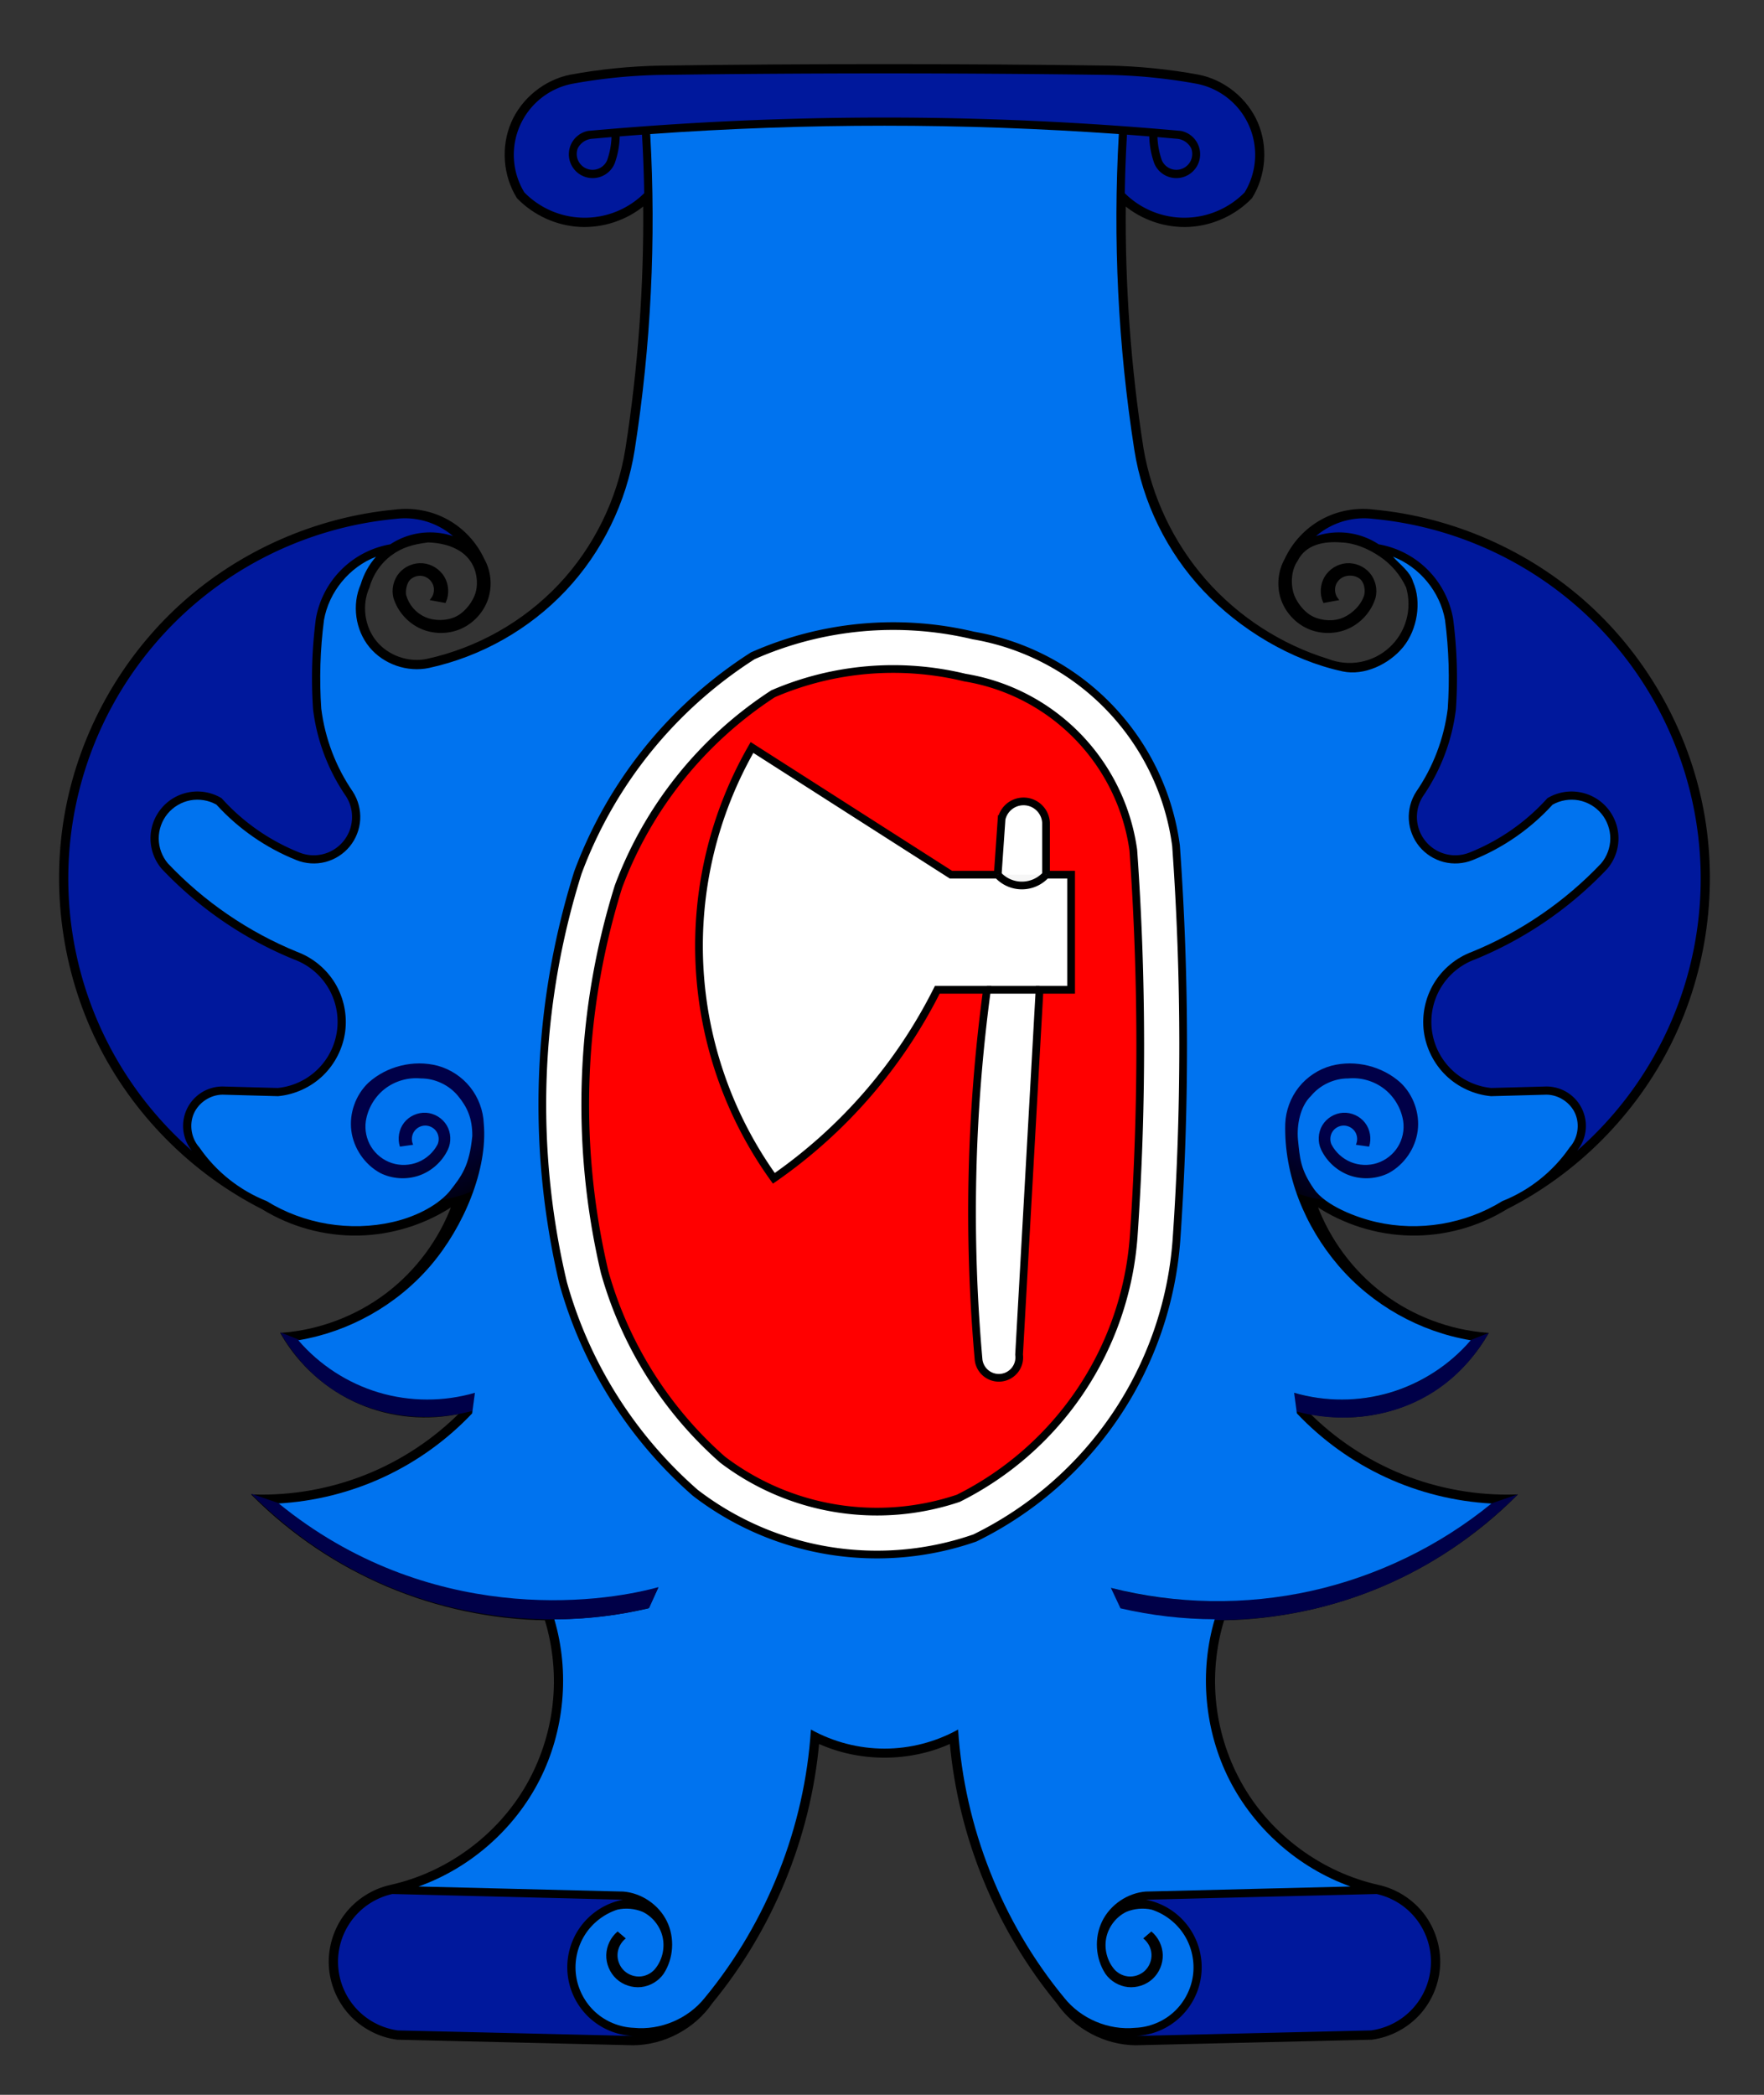<?xml version="1.0" encoding="UTF-8" standalone="no"?>
<!-- Created with Inkscape (http://www.inkscape.org/) -->

<svg
   xmlns:dc="http://purl.org/dc/elements/1.1/"
   xmlns:cc="http://creativecommons.org/ns#"
   xmlns:rdf="http://www.w3.org/1999/02/22-rdf-syntax-ns#"
   xmlns:svg="http://www.w3.org/2000/svg"
   xmlns="http://www.w3.org/2000/svg"
   xmlns:xlink="http://www.w3.org/1999/xlink"
   xmlns:sodipodi="http://sodipodi.sourceforge.net/DTD/sodipodi-0.dtd"
   xmlns:inkscape="http://www.inkscape.org/namespaces/inkscape"
   width="800"
   height="950"
   id="svg2"
   version="1.1"
   inkscape:version="0.48.4 r9939"
   sodipodi:docname="POL Oksa COA.svg">
  <rect width="100%" height="100%" fill="#333333" stroke="none"/>
  <title
     id="title4820">POL Oksa COA</title>
  <defs
     id="defs4">
    <linearGradient
       id="linearGradient3954">
      <stop
         style="stop-color:#000048;stop-opacity:1;"
         offset="0"
         id="stop3956" />
      <stop
         style="stop-color:#000048;stop-opacity:0;"
         offset="1"
         id="stop3958" />
    </linearGradient>
    <linearGradient
       id="linearGradient3946">
      <stop
         style="stop-color:#000048;stop-opacity:1;"
         offset="0"
         id="stop3948" />
      <stop
         style="stop-color:#000048;stop-opacity:0;"
         offset="1"
         id="stop3950" />
    </linearGradient>
    <symbol
       id="_ArchTick">
      <path
         id="path3416"
         d="m -36180.478,9046.488 0.172,-0.172"
         style="fill:none;stroke:#000000"
         inkscape:connector-curvature="0" />
    </symbol>
    <symbol
       id="*Paper_Space" />
    <symbol
       id="*MODEL_SPACE" />
    <pattern
       id="Hatch"
       x="0"
       y="0"
       patternUnits="userSpaceOnUse"
       width="8"
       height="8">
      <path
         id="path3407"
         d="M8 4 l-4,4"
         stroke-width="0.25"
         stroke="#000000"
         linecap="square" />
      <path
         id="path3409"
         d="M6 2 l-4,4"
         stroke-width="0.25"
         stroke="#000000"
         linecap="square" />
      <path
         id="path3411"
         d="M4 0 l-4,4"
         stroke-width="0.25"
         stroke="#000000"
         linecap="square" />
    </pattern>
    <marker
       orient="auto"
       id="DistanceX"
       style="overflow:visible"
       refX="0"
       refY="0">
      <path
         id="path3404"
         d="M 3,-3 -3,3 M 0,-5 0,5"
         style="stroke:#000000;stroke-width:0.5"
         inkscape:connector-curvature="0" />
    </marker>
    <symbol
       id="_ArchTick-9">
      <path
         id="path3090"
         d="M -192700.148,42916.121 L -192699.246,42915.22"
         style="stroke:#000000;fill:none" />
    </symbol>
    <symbol
       id="*Paper_Space-0" />
    <symbol
       id="*MODEL_SPACE-4" />
    <pattern
       id="Hatch-7"
       x="0"
       y="0"
       patternUnits="userSpaceOnUse"
       width="8"
       height="8">
      <path
         id="path3081"
         d="M8 4 l-4,4"
         stroke-width="0.25"
         stroke="#000000"
         linecap="square" />
      <path
         id="path3083"
         d="M6 2 l-4,4"
         stroke-width="0.25"
         stroke="#000000"
         linecap="square" />
      <path
         id="path3085"
         d="M4 0 l-4,4"
         stroke-width="0.25"
         stroke="#000000"
         linecap="square" />
    </pattern>
    <marker
       orient="auto"
       id="DistanceX-1"
       style="overflow:visible"
       refX="0.0"
       refY="0.0">
      <path
         id="path3078"
         d="M 3,-3 L -3,3 M 0,-5 L  0,5"
         style="stroke:#000000; stroke-width:0.5" />
    </marker>
    <linearGradient
       inkscape:collect="always"
       xlink:href="#linearGradient3954"
       id="linearGradient3964"
       x1="194.049"
       y1="524.477"
       x2="218.957"
       y2="561.398"
       gradientUnits="userSpaceOnUse" />
    <linearGradient
       inkscape:collect="always"
       xlink:href="#linearGradient3954"
       id="linearGradient3968"
       gradientUnits="userSpaceOnUse"
       x1="194.049"
       y1="524.477"
       x2="218.957"
       y2="561.398" />
  </defs>
  <sodipodi:namedview
     id="base"
     pagecolor="#ffffff"
     bordercolor="#666666"
     borderopacity="1.0"
     inkscape:pageopacity="0.0"
     inkscape:pageshadow="2"
     inkscape:zoom="0.81894737"
     inkscape:cx="400"
     inkscape:cy="475"
     inkscape:document-units="px"
     inkscape:current-layer="g3092"
     showgrid="false"
     width="1200px"
     height="1000px"
     inkscape:window-width="1568"
     inkscape:window-height="993"
     inkscape:window-x="0"
     inkscape:window-y="0"
     inkscape:window-maximized="0" />
  <g
     inkscape:label="Layer 1"
     inkscape:groupmode="layer"
     id="layer1"
     transform="translate(0,-102.362)">
    <g
       id="g3682"
       transform="matrix(5.409,0,0,5.409,-2505.43,-4659.643)">
      <g
         id="g3418"
         inkscape:label="0">
        <g
           id="g3138"
           transform="matrix(0.19,0,0,0.19,317.868,849.03)">
          <g
             id="g3092"
             inkscape:label="0">
            <path
               id="path3094"
               d="m 1429.637,698.174 c -12.608,7.785 -27.479,11.855 -42.294,11.575 -14.815,-0.28 -29.521,-4.909 -41.826,-13.164 5.77,15.633 16.105,29.551 29.402,39.595 13.297,10.044 29.51,16.18 46.125,17.456 -7.71,13.397 -19.814,24.216 -33.989,30.38 -14.175,6.164 -30.342,7.639 -45.399,4.143 11.914,12.075 26.334,21.666 42.077,27.985 15.743,6.318 32.793,9.358 49.749,8.869 -16.917,16.869 -37.102,30.448 -59.101,39.761 -22,9.313 -45.799,14.354 -69.686,14.759 -3.762,12.183 -4.971,25.148 -3.527,37.817 1.444,12.669 5.541,25.029 11.949,36.053 12.816,22.047 35.126,38.355 60.023,43.874 7.77,1.723 14.886,6.255 19.733,12.568 4.846,6.313 7.386,14.359 7.042,22.311 -0.344,7.952 -3.569,15.748 -8.942,21.619 -5.373,5.871 -12.854,9.773 -20.744,10.818 l -104.215,2.453 c -13.5,-0.124 -26.753,-7.177 -34.398,-18.303 -26.712,-32.433 -43.368,-73.035 -47.127,-114.884 -18.313,8.381 -40.268,8.381 -58.581,0 -3.759,41.849 -20.414,82.45 -47.127,114.884 -7.645,11.127 -20.898,18.179 -34.398,18.303 l -104.214,-2.453 c -7.89,-1.045 -15.371,-4.946 -20.744,-10.818 -5.373,-5.871 -8.598,-13.668 -8.942,-21.619 -0.344,-7.952 2.196,-15.997 7.042,-22.311 4.846,-6.313 11.963,-10.846 19.733,-12.568 24.897,-5.52 47.207,-21.827 60.023,-43.874 6.408,-11.024 10.505,-23.384 11.949,-36.053 1.444,-12.669 0.235,-25.634 -3.527,-37.817 -23.887,-0.405 -47.686,-5.446 -69.686,-14.759 -22,-9.313 -42.184,-22.893 -59.101,-39.761 16.956,0.489 34.006,-2.551 49.749,-8.869 15.743,-6.318 30.163,-15.909 42.077,-27.985 -15.056,3.496 -31.224,2.021 -45.399,-4.143 -14.175,-6.164 -26.279,-16.983 -33.989,-30.38 16.615,-1.276 32.828,-7.412 46.125,-17.456 13.297,-10.044 23.632,-23.962 29.402,-39.595 -12.305,8.256 -27.011,12.884 -41.826,13.164 -14.815,0.28 -29.686,-3.79 -42.293,-11.575 -31.269,-15.845 -57.17,-42.063 -72.632,-73.523 -15.462,-31.46 -20.398,-67.982 -13.842,-102.418 6.556,-34.435 24.568,-66.589 50.509,-90.166 25.941,-23.577 59.664,-38.443 94.568,-41.689 7.843,-1 15.992,0.565 22.907,4.398 6.915,3.833 12.559,9.916 15.867,17.097 2.952,5.221 3.57,11.708 1.656,17.392 -1.914,5.685 -6.329,10.476 -11.838,12.849 -5.509,2.372 -12.024,2.287 -17.469,-0.228 -5.445,-2.515 -9.733,-7.421 -11.498,-13.154 -0.922,-3.622 0.008,-7.665 2.42,-10.52 2.413,-2.855 6.244,-4.446 9.969,-4.14 3.725,0.306 7.246,2.5 9.161,5.71 1.915,3.21 2.173,7.351 0.673,10.774 l -5.799,-1.068 c 1.41,-1.75 1.848,-4.236 1.121,-6.363 -0.727,-2.127 -2.595,-3.824 -4.781,-4.345 -2.186,-0.521 -4.619,0.152 -6.227,1.722 -1.608,1.57 -2.338,5.129 -1.869,7.327 1.284,4.429 4.4,8.039 8.609,9.923 4.21,1.884 9.817,1.818 13.976,-0.175 4.159,-1.993 7.936,-6.83 9.104,-11.292 1.168,-4.462 0.277,-9.99 -2.372,-13.765 -3.873,-5.907 -11.558,-8.422 -19.155,-8.637 -6.855,0.813 -11.835,2.321 -16.57,5.848 -4.735,3.527 -8.244,8.67 -9.801,14.365 -3.504,7.768 -2.252,17.463 3.11,24.087 5.362,6.624 14.584,9.866 22.912,8.056 22.18,-4.844 42.817,-16.525 58.388,-33.046 15.571,-16.521 26.009,-37.814 29.533,-60.241 5.564,-35.648 8.184,-71.755 7.824,-107.833 -7.851,6.598 -18.252,10.078 -28.492,9.534 -10.241,-0.544 -20.214,-5.107 -27.322,-12.499 -6.058,-9.718 -7.005,-22.434 -2.453,-32.941 4.551,-10.508 14.475,-18.515 25.707,-20.744 13.116,-2.411 26.428,-3.747 39.761,-3.991 65.851,-0.892 131.715,-0.892 197.566,0 13.333,0.244 26.646,1.58 39.761,3.991 11.232,2.228 21.156,10.236 25.707,20.744 4.551,10.508 3.604,23.224 -2.453,32.941 -7.107,7.392 -17.081,11.955 -27.322,12.499 -10.241,0.544 -20.642,-2.936 -28.492,-9.534 -0.36,36.078 2.26,72.185 7.824,107.833 3.636,21.452 13.329,41.844 27.667,58.209 14.339,16.365 33.28,28.654 54.068,35.078 4.587,1.804 9.682,2.293 14.528,1.395 4.846,-0.898 9.428,-3.18 13.064,-6.507 3.636,-3.327 6.315,-7.689 7.639,-12.436 1.324,-4.748 1.288,-9.866 -0.102,-14.595 -2.578,-5.623 -6.736,-10.511 -11.874,-13.956 -5.138,-3.445 -11.048,-6.008 -17.228,-6.257 -7.425,-0.557 -15.854,0.685 -19.726,8.447 -2.649,3.776 -3.159,9.494 -1.991,13.956 1.168,4.462 4.945,9.298 9.104,11.292 4.159,1.993 9.585,2.259 13.795,0.375 4.21,-1.884 8.159,-5.837 9.443,-10.266 0.769,-4.12 -0.914,-6.935 -2.522,-7.945 -1.903,-1.195 -4.041,-1.481 -6.227,-0.96 -2.186,0.521 -4.054,2.219 -4.781,4.345 -0.727,2.127 -0.289,4.613 1.121,6.363 l -5.799,1.068 c -1.5,-3.423 -1.242,-7.564 0.673,-10.774 1.915,-3.21 5.436,-5.404 9.161,-5.71 3.725,-0.306 7.557,1.286 9.969,4.14 2.413,2.855 3.343,6.898 2.42,10.52 -1.765,5.733 -6.053,10.638 -11.498,13.154 -5.445,2.515 -11.96,2.601 -17.469,0.228 -5.509,-2.372 -9.924,-7.164 -11.838,-12.849 -1.914,-5.685 -1.297,-12.171 1.655,-17.392 3.307,-7.181 8.952,-13.264 15.867,-17.097 6.915,-3.833 15.064,-5.398 22.907,-4.398 34.904,3.246 68.627,18.112 94.568,41.689 25.941,23.577 43.953,55.73 50.509,90.166 6.556,34.435 1.62,70.958 -13.842,102.418 -15.462,31.46 -41.363,57.678 -72.632,73.523 z"
               style="fill:#000000;fill-opacity:1;stroke:#000000"
               inkscape:connector-curvature="0"
               sodipodi:nodetypes="cscscscscscssssssccccccccsssssscscscscscscssscscssscsssccssscsssccscscsccscsccccscsccscssscsccssscsssccssscssscscsssc" />
            <path
               sodipodi:type="arc"
               style="fill:url(#linearGradient3964);fill-opacity:1;stroke:none"
               id="path3944"
               sodipodi:cx="196.9456"
               sodipodi:cy="514.98193"
               sodipodi:rx="39.968372"
               sodipodi:ry="40.547626"
               d="m 236.914,514.982 a 39.968,40.548 0 1 1 -79.937,0 39.968,40.548 0 1 1 79.937,0 z"
               transform="matrix(0.972,0,0,0.798,763.04,251.331)" />
            <path
               sodipodi:nodetypes="ccccc"
               inkscape:connector-curvature="0"
               id="path3942"
               d="m 1434.694,824.428 -11.927,4.105 c -66.163,54.151 -141.383,44.543 -167.759,37.145 l 4.106,9.188 c 48.452,12.064 119.827,5.411 175.58,-50.438 z"
               style="fill:#000048;fill-opacity:1;stroke:none" />
            <path
               sodipodi:nodetypes="ccccc"
               inkscape:connector-curvature="0"
               id="path3940"
               d="m 1421.818,753.227 -8.157,3.199 c -28.048,32.536 -65.224,27.028 -77.798,23.263 l 1.108,8.153 c 24.124,6.773 63.409,2.929 84.847,-34.615 z"
               style="fill:#000048;fill-opacity:1;stroke:none" />
            <path
               style="fill:#000048;fill-opacity:1;stroke:none"
               d="m 128.575,606.008 8.396,3.293 c 28.871,33.495 67.137,27.824 80.08,23.948 l -1.14,8.393 c -24.832,6.972 -65.269,3.015 -87.336,-35.635 z"
               id="path3936"
               inkscape:connector-curvature="0"
               transform="matrix(0.972,0,0,0.971,763.602,164.534)"
               sodipodi:nodetypes="ccccc" />
            <path
               transform="matrix(-0.972,0,0,0.798,1545.256,251.331)"
               d="m 236.914,514.982 a 39.968,40.548 0 1 1 -79.937,0 39.968,40.548 0 1 1 79.937,0 z"
               sodipodi:ry="40.547626"
               sodipodi:rx="39.968372"
               sodipodi:cy="514.98193"
               sodipodi:cx="196.9456"
               id="path3966"
               style="fill:url(#linearGradient3968);fill-opacity:1;stroke:none"
               sodipodi:type="arc" />
            <path
               id="path3096"
               d="m 1258.609,224.197 c -2.644,46.505 -0.348,93.288 6.836,139.311 3.614,23.149 14.377,45.132 30.447,62.183 16.07,17.05 38.519,30.619 61.414,35.596 9.582,2.083 20.572,-3.141 26.779,-10.732 6.207,-7.591 8.3,-19.866 4.356,-28.843 -1.323,-4.483 -5.739,-7.525 -8.842,-11.021 11.761,4.54 20.791,15.529 22.966,27.946 1.683,12.951 2.084,26.069 1.197,39.099 -1.624,13.093 -6.445,25.779 -13.925,36.647 -2.344,3.625 -3.502,8.004 -3.257,12.314 0.246,4.31 1.894,8.529 4.635,11.864 2.741,3.335 6.561,5.769 10.742,6.845 4.181,1.076 8.701,0.788 12.711,-0.81 13.438,-5.354 25.631,-13.803 35.364,-24.504 3.458,-1.943 7.605,-2.629 11.504,-1.902 3.899,0.727 7.521,2.861 10.046,5.92 2.525,3.059 3.935,7.019 3.91,10.985 -0.025,3.966 -1.483,7.909 -4.046,10.936 -15.957,16.85 -35.537,30.251 -57.02,39.028 -6.935,2.568 -12.951,7.549 -16.769,13.883 -3.818,6.334 -5.413,13.979 -4.445,21.311 0.968,7.332 4.49,14.302 9.821,19.429 5.33,5.127 12.432,8.376 19.796,9.058 l 24.529,-0.663 c 5.34,0.046 10.506,3.458 12.643,8.353 2.137,4.895 1.128,11.003 -2.469,14.95 -7.258,10.582 -17.728,18.93 -29.661,23.647 -16.408,10.178 -36.885,13.574 -55.7,9.238 -8.785,-1.987 -22.394,-7.211 -27.503,-14.629 -6.024,-8.747 -6.131,-13.454 -7.024,-21.888 -0.511,-5.929 0.815,-14.398 5.796,-19.146 3.97,-4.812 10.159,-7.715 16.398,-7.69 5.614,-0.545 11.414,1.132 15.87,4.59 4.456,3.458 7.521,8.659 8.387,14.233 0.576,3.903 -0.271,8.001 -2.349,11.355 -2.077,3.354 -5.368,5.939 -9.12,7.162 -3.751,1.223 -7.933,1.075 -11.588,-0.41 -3.655,-1.485 -6.755,-4.296 -8.59,-7.789 -0.808,-1.807 -0.631,-4.02 0.456,-5.675 1.086,-1.655 3.046,-2.698 5.026,-2.675 1.979,0.023 3.915,1.112 4.962,2.791 1.048,1.68 1.174,3.897 0.324,5.684 l 5.838,0.828 c 1.156,-3.522 0.456,-7.597 -1.808,-10.532 -2.264,-2.935 -6.029,-4.646 -9.729,-4.422 -3.7,0.224 -7.23,2.377 -9.124,5.564 -1.893,3.187 -2.096,7.317 -0.523,10.674 2.498,5.319 7.208,9.555 12.761,11.478 5.553,1.922 11.874,1.504 17.125,-1.132 6.844,-3.74 11.723,-10.872 12.728,-18.606 1.005,-7.734 -1.889,-15.876 -7.55,-21.241 -8.094,-7.32 -19.952,-10.23 -30.515,-7.486 -5.626,1.53 -10.738,4.892 -14.37,9.452 -3.633,4.56 -5.768,10.294 -6.002,16.119 -0.615,22.779 8.702,45.39 23.519,62.692 14.818,17.302 35.856,29.161 58.33,32.88 -9.323,10.872 -21.826,18.984 -35.554,23.067 -13.728,4.083 -28.632,4.122 -42.381,0.112 l 1.21,9.084 c 11.097,11.746 24.448,21.355 39.109,28.147 14.662,6.793 30.624,10.764 46.759,11.635 -23.033,18.809 -50.515,32.132 -79.548,38.565 -29.033,6.432 -59.571,5.964 -88.392,-1.356 l 4.237,9.04 c 13.623,3.157 27.601,4.779 41.585,4.824 -6.896,23.305 -4.526,49.216 6.483,70.884 11.009,21.668 30.538,38.86 53.427,47.033 l -90.351,2.235 c -8.083,0.65 -15.657,5.805 -19.226,13.087 -3.569,7.282 -3.004,16.426 1.435,23.213 2.269,3.235 5.974,5.422 9.903,5.845 3.929,0.423 8.015,-0.925 10.92,-3.603 2.906,-2.678 4.582,-6.64 4.481,-10.59 -0.102,-3.95 -1.979,-7.821 -5.019,-10.346 l -3.607,3.071 c 2.144,1.647 3.516,4.26 3.654,6.961 0.139,2.7 -0.959,5.44 -2.923,7.298 -1.964,1.858 -4.76,2.802 -7.449,2.514 -2.689,-0.288 -5.221,-1.803 -6.747,-4.035 -2.827,-3.855 -3.846,-8.981 -2.708,-13.624 1.138,-4.643 4.412,-8.717 8.701,-10.827 3.518,-1.466 7.491,-1.815 11.21,-0.985 5.909,1.923 11.1,5.977 14.396,11.245 3.296,5.268 4.672,11.709 3.816,17.864 -0.856,6.155 -3.937,11.976 -8.545,16.145 -4.608,4.169 -10.708,6.654 -16.918,6.891 -11.774,1.178 -23.995,-3.991 -31.35,-13.261 -27.446,-33.272 -44.082,-75.321 -46.829,-118.364 -9.878,5.497 -21.17,8.428 -32.474,8.428 -11.304,0 -22.596,-2.93 -32.474,-8.428 -2.747,43.044 -19.383,85.093 -46.829,118.364 -7.355,9.27 -19.575,14.44 -31.349,13.261 -6.21,-0.237 -12.31,-2.722 -16.918,-6.891 -4.608,-4.169 -7.689,-9.991 -8.545,-16.145 -0.856,-6.155 0.52,-12.596 3.816,-17.864 3.296,-5.268 8.486,-9.323 14.396,-11.245 3.719,-0.83 7.693,-0.481 11.21,0.985 4.29,2.11 7.563,6.184 8.701,10.827 1.138,4.643 0.119,9.769 -2.708,13.624 -1.526,2.232 -4.059,3.747 -6.747,4.035 -2.688,0.288 -5.485,-0.655 -7.449,-2.514 -1.964,-1.858 -3.061,-4.598 -2.923,-7.298 0.139,-2.7 1.51,-5.313 3.654,-6.961 l -3.607,-3.071 c -3.039,2.525 -4.917,6.396 -5.019,10.346 -0.102,3.95 1.575,7.912 4.481,10.59 2.906,2.678 6.992,4.026 10.92,3.603 3.929,-0.423 7.634,-2.61 9.903,-5.845 4.439,-6.787 5.003,-15.931 1.435,-23.213 -3.569,-7.282 -11.143,-12.437 -19.226,-13.087 l -90.351,-2.235 c 22.888,-8.173 42.418,-25.366 53.427,-47.033 11.008,-21.668 13.378,-47.579 6.483,-70.884 13.984,-0.045 27.962,-1.667 41.585,-4.824 l 4.237,-9.04 c -28.822,7.32 -59.36,7.789 -88.392,1.356 -29.033,-6.432 -56.515,-19.756 -79.548,-38.565 16.135,-0.87 32.098,-4.842 46.759,-11.635 14.662,-6.793 28.013,-16.401 39.109,-28.147 l 1.21,-9.084 c -13.749,4.01 -28.653,3.971 -42.381,-0.112 -13.728,-4.083 -26.231,-12.194 -35.554,-23.067 22.474,-3.719 43.512,-15.578 58.33,-32.88 14.818,-17.302 25.303,-42.749 23.519,-62.692 -0.234,-5.825 -2.369,-11.559 -6.002,-16.119 -3.633,-4.56 -8.744,-7.922 -14.37,-9.452 -10.563,-2.743 -22.421,0.166 -30.515,7.486 -5.661,5.365 -8.555,13.507 -7.55,21.241 1.005,7.734 5.884,14.866 12.728,18.606 5.251,2.636 11.573,3.054 17.125,1.132 5.553,-1.922 10.263,-6.159 12.76,-11.478 1.573,-3.357 1.37,-7.487 -0.523,-10.674 -1.893,-3.187 -5.424,-5.34 -9.124,-5.564 -3.7,-0.224 -7.464,1.487 -9.729,4.422 -2.264,2.935 -2.964,7.01 -1.808,10.532 l 5.838,-0.828 c -0.85,-1.788 -0.724,-4.005 0.324,-5.684 1.048,-1.68 2.983,-2.768 4.962,-2.791 1.979,-0.023 3.939,1.02 5.026,2.675 1.086,1.655 1.264,3.868 0.456,5.675 -1.835,3.493 -4.935,6.304 -8.59,7.789 -3.655,1.485 -7.837,1.633 -11.588,0.41 -3.751,-1.223 -7.042,-3.807 -9.12,-7.162 -2.077,-3.354 -2.925,-7.452 -2.349,-11.355 0.866,-5.573 3.931,-10.775 8.387,-14.233 4.456,-3.458 10.256,-5.135 15.87,-4.59 6.239,-0.025 12.427,2.878 16.398,7.69 3.97,4.812 6.376,9.744 6.324,17.718 -1.331,13.275 -4.61,17.551 -10.185,24.613 -5.914,6.794 -16.086,11.344 -24.871,13.331 -18.815,4.336 -39.292,0.94 -55.7,-9.238 -11.933,-4.717 -22.404,-13.065 -29.661,-23.647 -3.597,-3.948 -4.606,-10.056 -2.469,-14.95 2.137,-4.895 7.302,-8.307 12.643,-8.353 l 24.529,0.663 c 7.364,-0.682 14.466,-3.931 19.796,-9.058 5.33,-5.127 8.853,-12.097 9.821,-19.429 0.967,-7.332 -0.627,-14.977 -4.445,-21.311 -3.818,-6.334 -9.834,-11.314 -16.769,-13.883 -21.483,-8.777 -41.063,-22.178 -57.02,-39.028 -2.563,-3.027 -4.022,-6.97 -4.046,-10.936 -0.025,-3.966 1.385,-7.927 3.91,-10.985 2.525,-3.059 6.147,-5.193 10.046,-5.92 3.899,-0.727 8.047,-0.041 11.504,1.902 9.733,10.701 21.926,19.15 35.364,24.504 4.01,1.598 8.53,1.886 12.711,0.81 4.181,-1.076 8,-3.51 10.741,-6.845 2.741,-3.335 4.389,-7.554 4.635,-11.864 0.246,-4.31 -0.912,-8.689 -3.257,-12.314 -7.481,-10.868 -12.301,-23.553 -13.925,-36.647 -0.888,-13.03 -0.486,-26.147 1.197,-39.099 2.175,-12.417 11.206,-23.407 22.966,-27.946 -3.103,3.495 -5.424,7.68 -6.747,12.163 -3.944,8.978 -2.423,20.11 3.785,27.701 6.208,7.591 16.816,11.292 26.398,9.208 22.895,-4.977 44.202,-17.023 60.272,-34.073 16.07,-17.05 26.833,-39.033 30.447,-62.183 7.184,-46.022 9.479,-92.806 6.836,-139.311 68.822,-4.922 137.995,-4.922 206.817,0 z"
               style="fill:#0073ef;fill-opacity:1;stroke:none"
               inkscape:connector-curvature="0"
               sodipodi:nodetypes="csssscccccsssscsssccsssccscccscccscssscsssccssscscsccscscsccscscccsccscsssccssscsccssscccscccsssccscsssccssscsccscccscsccscscsccscscsssccssscssscscscccccsccsssccssscsssscccccsssscc" />
            <path
               id="path3098"
               d="m 904.268,438.095 a 40.36,40.36 0 0 1 32.864,-32.882 31.929,31.929 0 0 1 27.652,-3.612 32.589,32.589 0 0 0 -25.063,-7.632 159.444,159.444 0 0 0 -90.168,278.828 17.396,17.396 0 0 1 13.537,-28.329 l 24.359,0.658 a 29.328,29.328 0 0 0 7.22,-56.706 167.518,167.518 0 0 1 -58.398,-39.98 20.696,20.696 0 0 1 26.399,-31.184 92.059,92.059 0 0 0 34.399,23.988 16.917,16.917 0 0 0 20.493,-24.861 86.164,86.164 0 0 1 -14.515,-38.303 202.251,202.251 0 0 1 1.222,-39.985 z"
               style="fill:#00189c;fill-opacity:1;stroke:none"
               inkscape:connector-curvature="0" />
            <path
               id="path3100"
               d="m 1044.41,1063.44 -103.953,-2.447 a 30.605,30.605 0 0 1 -2.416,-60.193 l 101.793,2.518 a 30.346,30.346 0 0 0 4.577,60.122 l 0,0 z"
               style="fill:#00189c;fill-opacity:1;stroke:none"
               inkscape:connector-curvature="0" />
            <path
               id="path3102"
               d="m 1034.743,225.518 -8.315,0.722 a 7.768,7.768 0 0 0 -6.603,4.301 6.998,6.998 0 0 0 12.964,5.256 34.359,34.359 0 0 0 1.954,-10.28 z"
               style="fill:#00189c;fill-opacity:1;stroke:none"
               inkscape:connector-curvature="0" />
            <path
               id="path3104"
               d="m 1286.009,222.796 a 1453.161,1453.161 0 0 0 -261.618,0 10.513,10.513 0 1 0 11.757,14.311 37.833,37.833 0 0 0 2.212,-11.886 1449.554,1449.554 0 0 1 9.833,-0.762 576.307,576.307 0 0 1 0.957,25.84 37.306,37.306 0 0 1 -52.884,-0.374 31.948,31.948 0 0 1 21.067,-47.914 241.038,241.038 0 0 1 39.141,-3.928 7292.413,7292.413 0 0 1 197.451,0 241.038,241.038 0 0 1 39.141,3.928 31.948,31.948 0 0 1 21.067,47.914 37.306,37.306 0 0 1 -52.884,0.374 576.307,576.307 0 0 1 0.957,-25.84 1449.554,1449.554 0 0 1 9.833,0.762 37.833,37.833 0 0 0 2.212,11.886 10.513,10.513 0 1 0 11.757,-14.311 z"
               style="fill:#00189c;fill-opacity:1;stroke:none"
               inkscape:connector-curvature="0" />
            <path
               id="path3106"
               d="m 1275.657,225.518 8.315,0.722 a 7.768,7.768 0 0 1 6.603,4.301 6.998,6.998 0 0 1 -12.964,5.256 34.359,34.359 0 0 1 -1.954,-10.28 z"
               style="fill:#00189c;fill-opacity:1;stroke:none"
               inkscape:connector-curvature="0" />
            <path
               id="path3108"
               d="m 1406.132,438.095 a 40.36,40.36 0 0 0 -32.864,-32.882 31.929,31.929 0 0 0 -27.652,-3.612 32.589,32.589 0 0 1 25.063,-7.632 159.444,159.444 0 0 1 90.168,278.828 17.396,17.396 0 0 0 -13.537,-28.329 l -24.359,0.658 a 29.328,29.328 0 0 1 -7.22,-56.706 167.518,167.518 0 0 0 58.398,-39.98 20.696,20.696 0 0 0 -26.399,-31.184 92.059,92.059 0 0 1 -34.399,23.988 16.917,16.917 0 0 1 -20.493,-24.861 86.164,86.164 0 0 0 14.515,-38.303 202.251,202.251 0 0 0 -1.222,-39.985 z"
               style="fill:#00189c;fill-opacity:1;stroke:none"
               inkscape:connector-curvature="0" />
            <path
               id="path3110"
               d="m 1265.99,1063.44 103.953,-2.447 a 30.605,30.605 0 0 0 2.416,-60.193 l -101.793,2.518 a 30.346,30.346 0 0 1 -4.577,60.122 l 0,0 z"
               style="fill:#00189c;fill-opacity:1;stroke:none"
               inkscape:connector-curvature="0" />
            <path
               style="fill:#000048;fill-opacity:1;stroke:none"
               d="m 115.321,679.308 12.277,4.226 c 68.104,55.746 145.53,45.855 172.68,38.239 l -4.226,9.459 C 246.178,743.651 172.709,736.802 115.321,679.308 z"
               id="path3938"
               inkscape:connector-curvature="0"
               transform="matrix(0.972,0,0,0.971,763.602,164.534)"
               sodipodi:nodetypes="ccccc" />
            <path
               id="path3118"
               d="m 1284.064,711.88 a 1241.022,1241.022 0 0 0 -0.217,-173.709 108.645,108.645 0 0 0 -89.405,-92.713 152.964,152.964 0 0 0 -97.366,8.956 193.15,193.15 0 0 0 -77.19,95.706 342.015,342.015 0 0 0 -6.506,181.025 191.283,191.283 0 0 0 58.368,92.65 131.531,131.531 0 0 0 123.329,19.905 159.434,159.434 0 0 0 88.987,-131.819 z"
               style="fill:#ffffff;fill-opacity:1;stroke:#000000;stroke-width:3.4;stroke-linecap:round;stroke-miterlimit:4;stroke-dasharray:none"
               inkscape:connector-curvature="0" />
            <path
               id="path3116"
               d="m 1265.173,710.551 a 1222.085,1222.085 0 0 0 -0.173,-170.425 89.707,89.707 0 0 0 -74.34,-76.1 134.026,134.026 0 0 0 -84.61,7.132 174.213,174.213 0 0 0 -68.241,85.094 323.078,323.078 0 0 0 -6.088,170.166 172.345,172.345 0 0 0 52.031,82.717 112.593,112.593 0 0 0 104.032,17.045 140.497,140.497 0 0 0 77.388,-115.628 z"
               style="fill:#ff0000;fill-opacity:1;stroke:#000000;stroke-width:3.4;stroke-linecap:round;stroke-miterlimit:4;stroke-dasharray:none"
               inkscape:connector-curvature="0" />
            <path
               id="path3112"
               d="m 1226.498,551.01 11.062,0 0,50.794 -13.938,0 -9.028,161.005 a 9.005,9.005 0 1 1 -17.866,2.269 735.296,735.296 0 0 1 3.689,-163.274 l -21.925,0 a 222.634,222.634 0 0 1 -72.11,83.182 175.653,175.653 0 0 1 -9.648,-190.112 l 87.805,56.137 20.63,0 1.702,-24.558 a 9.929,9.929 0 0 1 19.61,1.619 l 0,22.938 0.017,0 z"
               style="fill:#ffffff;fill-opacity:1;stroke:#000000;stroke-width:3.4;stroke-linecap:round;stroke-miterlimit:4;stroke-dasharray:none"
               inkscape:connector-curvature="0" />
            <path
               id="path3114"
               d="m 1205.169,551.01 a 14.333,14.333 0 0 0 21.329,0"
               style="fill:#f6f6f6;fill-opacity:1;stroke:#000000;stroke-width:3.4;stroke-miterlimit:4;stroke-dasharray:none"
               inkscape:connector-curvature="0" />
            <path
               id="path3120"
               d="m 1200.416,601.804 23.205,0"
               style="fill:none;stroke:#000000;stroke-width:3.4;stroke-miterlimit:4;stroke-dasharray:none"
               inkscape:connector-curvature="0" />
          </g>
          <g
             id="g3122"
             inkscape:label="Defpoints" />
        </g>
      </g>
      <g
         id="g3666"
         inkscape:label="Defpoints" />
    </g>
  </g>
</svg>
